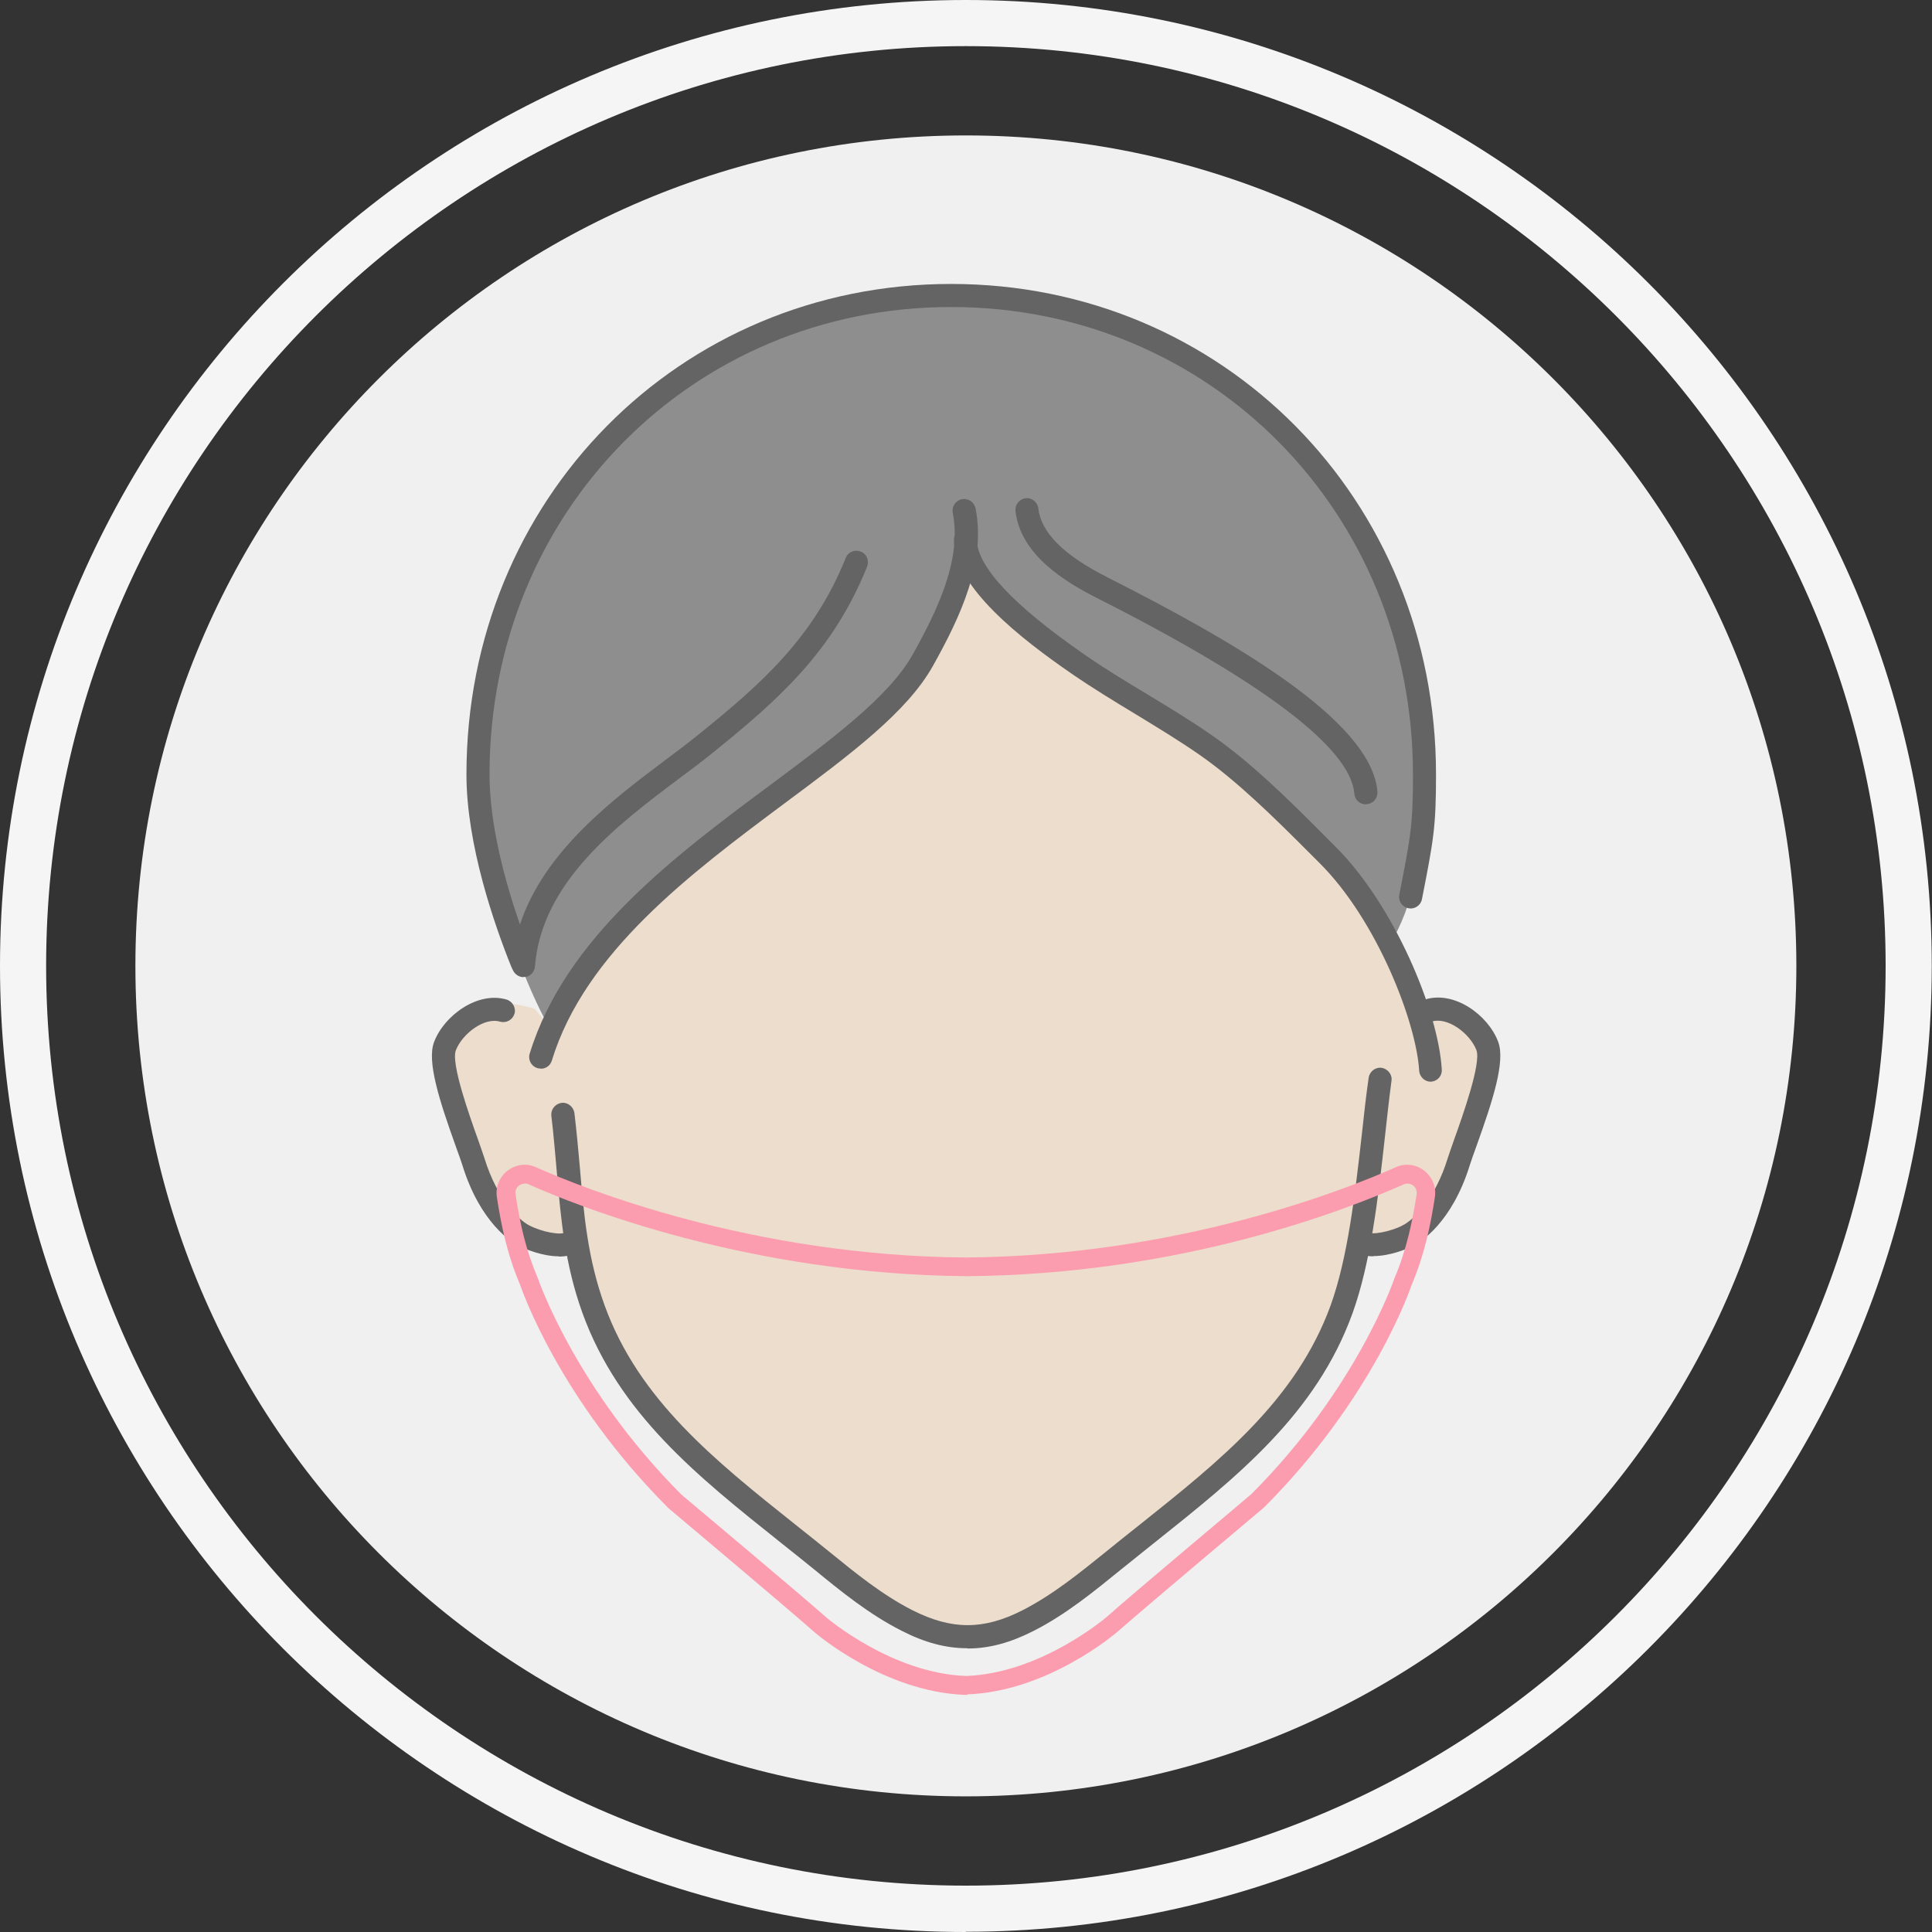 <svg width="72" height="72" viewBox="0 0 72 72" fill="none" xmlns="http://www.w3.org/2000/svg">
<rect x="0" y="0" width="72" height="72" fill="#333333" stroke="none"/>
<g clip-path="url(#clip0_6936_117230)">
<path d="M66.945 35.996C66.945 18.903 53.088 5.047 35.996 5.047C18.903 5.047 5.046 18.903 5.046 35.996C5.046 53.089 18.903 66.945 35.996 66.945C53.088 66.945 66.945 53.089 66.945 35.996Z" fill="#F0F0F0"/>
<path d="M35.996 72C16.145 72 0 55.846 0 35.996C0 16.145 16.145 0 35.996 0C55.846 0 71.991 16.145 71.991 35.996C71.991 55.846 55.846 71.991 35.996 71.991V72ZM35.996 1.719C17.099 1.719 1.719 17.099 1.719 35.996C1.719 54.892 17.099 70.272 35.996 70.272C54.892 70.272 70.272 54.892 70.272 35.996C70.272 17.099 54.901 1.719 35.996 1.719Z" fill="#F5F5F6"/>
<path d="M19.919 37.595C19.919 37.595 16.498 36.357 16.498 40.028C16.498 40.028 17.735 45.186 18.974 45.882C18.974 45.882 20.065 46.579 21.355 46.424C21.355 46.424 21.355 50.791 26.814 55.356L32.866 60.17C32.866 60.17 36.288 62.449 39.168 59.827L46.708 53.826L49.63 49.906L50.576 46.132C50.576 46.132 53.009 46.974 54.101 43.896C54.101 43.896 57.471 37.646 53.207 37.543C53.207 37.543 50.628 32.187 47.06 29.41C47.06 29.41 43.019 26.29 40.131 24.63C40.131 24.63 36.683 22.326 36.193 20.762C36.193 20.762 35.007 25.198 31.293 27.88C31.293 27.88 23.246 33.202 20.452 38.231L19.936 37.603L19.919 37.595Z" fill="#EDDDCC"/>
<path d="M20.435 38.222C20.435 38.222 13.059 25.654 24.037 15.208C33.004 8.124 40.681 11.787 42.332 12.32C42.332 12.32 51.952 16.094 53.069 26.599C53.069 26.599 53.602 32.445 51.771 35.214C51.771 35.214 47.533 28.095 40.122 24.631C40.122 24.631 36.984 22.696 36.185 20.762C36.185 20.762 34.457 26.453 29.651 29.024C29.651 29.024 23.805 31.998 20.435 38.231V38.222Z" fill="#8E8E8E"/>
<path d="M36.039 61.425C35.248 61.425 34.448 61.211 33.597 60.772C32.394 60.162 31.345 59.311 30.339 58.485C29.926 58.15 29.505 57.815 29.084 57.48C25.989 55.012 23.066 52.682 21.707 48.934C21.046 47.103 20.899 45.401 20.745 43.612C20.684 42.959 20.633 42.28 20.547 41.584C20.521 41.352 20.684 41.136 20.925 41.102C21.149 41.068 21.372 41.24 21.407 41.48C21.492 42.194 21.553 42.873 21.613 43.544C21.759 45.28 21.905 46.922 22.533 48.65C23.805 52.166 26.642 54.428 29.642 56.818C30.064 57.153 30.485 57.488 30.898 57.823C31.869 58.614 32.884 59.44 34.001 60.007C35.463 60.746 36.649 60.755 38.111 60.007C39.237 59.431 40.243 58.614 41.223 57.823C41.644 57.48 42.065 57.144 42.478 56.818C45.478 54.428 48.307 52.166 49.588 48.65C50.232 46.862 50.499 44.507 50.757 42.228C50.834 41.515 50.911 40.818 51.006 40.165C51.041 39.933 51.255 39.761 51.487 39.795C51.72 39.83 51.892 40.045 51.857 40.277C51.771 40.922 51.694 41.618 51.617 42.323C51.359 44.653 51.084 47.051 50.404 48.943C49.046 52.691 46.123 55.021 43.028 57.488C42.615 57.823 42.194 58.15 41.773 58.494C40.758 59.319 39.718 60.17 38.515 60.781C37.655 61.219 36.864 61.434 36.073 61.434L36.039 61.425Z" fill="#646465"/>
<path d="M19.515 36.416C19.352 36.416 19.197 36.322 19.12 36.167L19.051 36.021C18.423 34.456 17.383 31.481 17.383 28.859C17.383 18.612 25.318 10.582 35.445 10.582C45.573 10.582 53.516 18.612 53.516 28.859C53.516 30.811 53.43 31.284 52.992 33.51C52.949 33.742 52.717 33.897 52.485 33.846C52.252 33.803 52.098 33.57 52.149 33.338C52.579 31.146 52.657 30.725 52.657 28.859C52.657 19.093 45.1 11.442 35.445 11.442C25.791 11.442 18.243 19.093 18.243 28.859C18.243 30.759 18.836 32.9 19.378 34.456C20.272 31.722 22.859 29.779 24.828 28.3C25.258 27.982 25.662 27.673 26.023 27.381C28.413 25.455 30.33 23.744 31.517 20.795C31.602 20.572 31.852 20.469 32.075 20.555C32.299 20.64 32.402 20.89 32.316 21.113C31.052 24.26 29.049 26.048 26.565 28.051C26.195 28.352 25.782 28.662 25.344 28.988C23.04 30.716 20.177 32.865 19.936 36.021C19.919 36.218 19.773 36.382 19.584 36.407C19.558 36.407 19.532 36.407 19.506 36.407L19.515 36.416Z" fill="#646465"/>
<path d="M20.151 39.821C20.151 39.821 20.065 39.821 20.022 39.803C19.799 39.735 19.67 39.494 19.739 39.27C21.063 34.946 25.138 31.903 28.74 29.229C31.001 27.544 33.133 25.962 34.01 24.398C34.981 22.661 35.841 20.821 35.506 19.11C35.463 18.878 35.609 18.655 35.849 18.603C36.082 18.56 36.305 18.706 36.357 18.947C36.744 20.933 35.815 22.945 34.766 24.819C33.803 26.538 31.697 28.111 29.256 29.925C25.765 32.53 21.802 35.479 20.564 39.528C20.504 39.717 20.34 39.829 20.151 39.829V39.821Z" fill="#646465"/>
<path d="M53.319 40.312C53.095 40.312 52.906 40.131 52.889 39.908C52.786 38.111 51.324 34.302 49.175 32.162L48.779 31.766C47.524 30.511 46.106 29.101 44.679 28.113C43.896 27.571 43.097 27.09 42.323 26.617C41.541 26.144 40.733 25.654 39.933 25.104C38.05 23.805 35.566 21.88 35.549 20.126C35.549 19.885 35.738 19.696 35.97 19.688C36.202 19.688 36.4 19.877 36.4 20.109C36.417 21.115 37.758 22.55 40.397 24.381C41.188 24.932 41.988 25.413 42.761 25.877C43.544 26.35 44.352 26.84 45.16 27.399C46.647 28.431 48.1 29.875 49.373 31.156L49.768 31.551C51.943 33.718 53.602 37.664 53.731 39.856C53.748 40.097 53.568 40.294 53.327 40.312C53.327 40.312 53.31 40.312 53.301 40.312H53.319Z" fill="#646465"/>
<path d="M20.822 46.819C20.229 46.819 19.593 46.561 19.318 46.423C19.085 46.303 17.899 45.59 17.229 43.414C17.177 43.251 17.091 43.011 16.988 42.727C16.377 41.025 15.896 39.546 16.18 38.824C16.558 37.835 17.813 36.932 18.879 37.251C19.103 37.319 19.24 37.56 19.172 37.783C19.103 38.007 18.871 38.136 18.638 38.076C18.054 37.895 17.229 38.523 16.988 39.142C16.799 39.632 17.504 41.601 17.805 42.443C17.908 42.744 18.002 42.993 18.054 43.165C18.527 44.696 19.326 45.461 19.722 45.667C20.186 45.908 20.891 46.045 21.08 45.925C21.278 45.787 21.544 45.847 21.673 46.045C21.802 46.243 21.751 46.51 21.553 46.638C21.346 46.776 21.097 46.828 20.831 46.828L20.822 46.819Z" fill="#646465"/>
<path d="M51.178 46.819C50.912 46.819 50.662 46.767 50.456 46.63C50.258 46.501 50.207 46.234 50.336 46.036C50.465 45.839 50.731 45.778 50.929 45.916C51.109 46.036 51.823 45.907 52.287 45.658C52.683 45.452 53.482 44.695 53.955 43.156C54.007 42.984 54.101 42.735 54.204 42.434C54.505 41.592 55.21 39.614 55.021 39.133C54.78 38.514 53.955 37.895 53.37 38.067C53.138 38.136 52.906 38.007 52.837 37.775C52.769 37.551 52.898 37.31 53.13 37.242C54.196 36.923 55.442 37.809 55.829 38.815C56.113 39.546 55.631 41.016 55.021 42.718C54.918 43.002 54.832 43.242 54.78 43.406C54.11 45.581 52.923 46.294 52.691 46.415C52.416 46.561 51.78 46.81 51.187 46.81L51.178 46.819Z" fill="#646465"/>
<path d="M50.903 29.977C50.679 29.977 50.49 29.805 50.473 29.581C50.336 27.888 47.112 25.438 40.888 22.291C39.667 21.672 38.025 20.666 37.844 19.041C37.818 18.809 37.99 18.595 38.222 18.569C38.446 18.534 38.669 18.715 38.695 18.947C38.798 19.85 39.641 20.692 41.274 21.517C45.839 23.83 51.118 26.822 51.333 29.504C51.35 29.745 51.178 29.951 50.937 29.968C50.929 29.968 50.912 29.968 50.903 29.968V29.977Z" fill="#646465"/>
<path d="M36.047 63.163C36.047 63.163 35.978 63.163 35.944 63.163C32.944 63.042 30.433 60.902 30.33 60.807C29.178 59.793 24.957 56.242 24.914 56.208C20.831 52.124 19.438 48.041 19.378 47.869C18.888 46.717 18.673 45.625 18.518 44.619C18.458 44.241 18.613 43.854 18.922 43.622C19.232 43.39 19.627 43.338 19.979 43.501C21.716 44.275 27.992 46.803 35.987 46.863C44.008 46.803 50.284 44.275 52.012 43.501C52.364 43.338 52.768 43.39 53.069 43.622C53.379 43.854 53.534 44.241 53.473 44.619C53.319 45.625 53.104 46.708 52.605 47.894C52.553 48.041 51.161 52.124 47.103 56.182C47.034 56.242 42.813 59.784 41.661 60.798C41.549 60.893 39.048 63.034 36.047 63.145V63.163ZM19.55 44.112C19.446 44.112 19.378 44.155 19.343 44.181C19.24 44.258 19.189 44.387 19.214 44.516C19.386 45.625 19.593 46.579 20.04 47.628C20.065 47.697 21.458 51.755 25.395 55.7C25.413 55.718 29.651 59.268 30.803 60.283C30.82 60.3 33.245 62.363 36.004 62.458C38.773 62.363 41.188 60.3 41.214 60.283C42.366 59.26 46.604 55.718 46.639 55.675C50.559 51.755 51.952 47.688 51.96 47.654C52.442 46.519 52.639 45.479 52.794 44.516C52.811 44.387 52.768 44.258 52.665 44.181C52.614 44.146 52.485 44.069 52.313 44.138C50.052 45.143 43.939 47.499 36.039 47.559C27.863 47.499 21.467 44.928 19.704 44.138C19.653 44.112 19.601 44.103 19.558 44.103L19.55 44.112Z" fill="#FC9DAF"/>
</g>
<defs>
<clipPath id="clip0_6936_117230">
<rect width="72" height="72" fill="white"/>
</clipPath>
</defs>
</svg>
